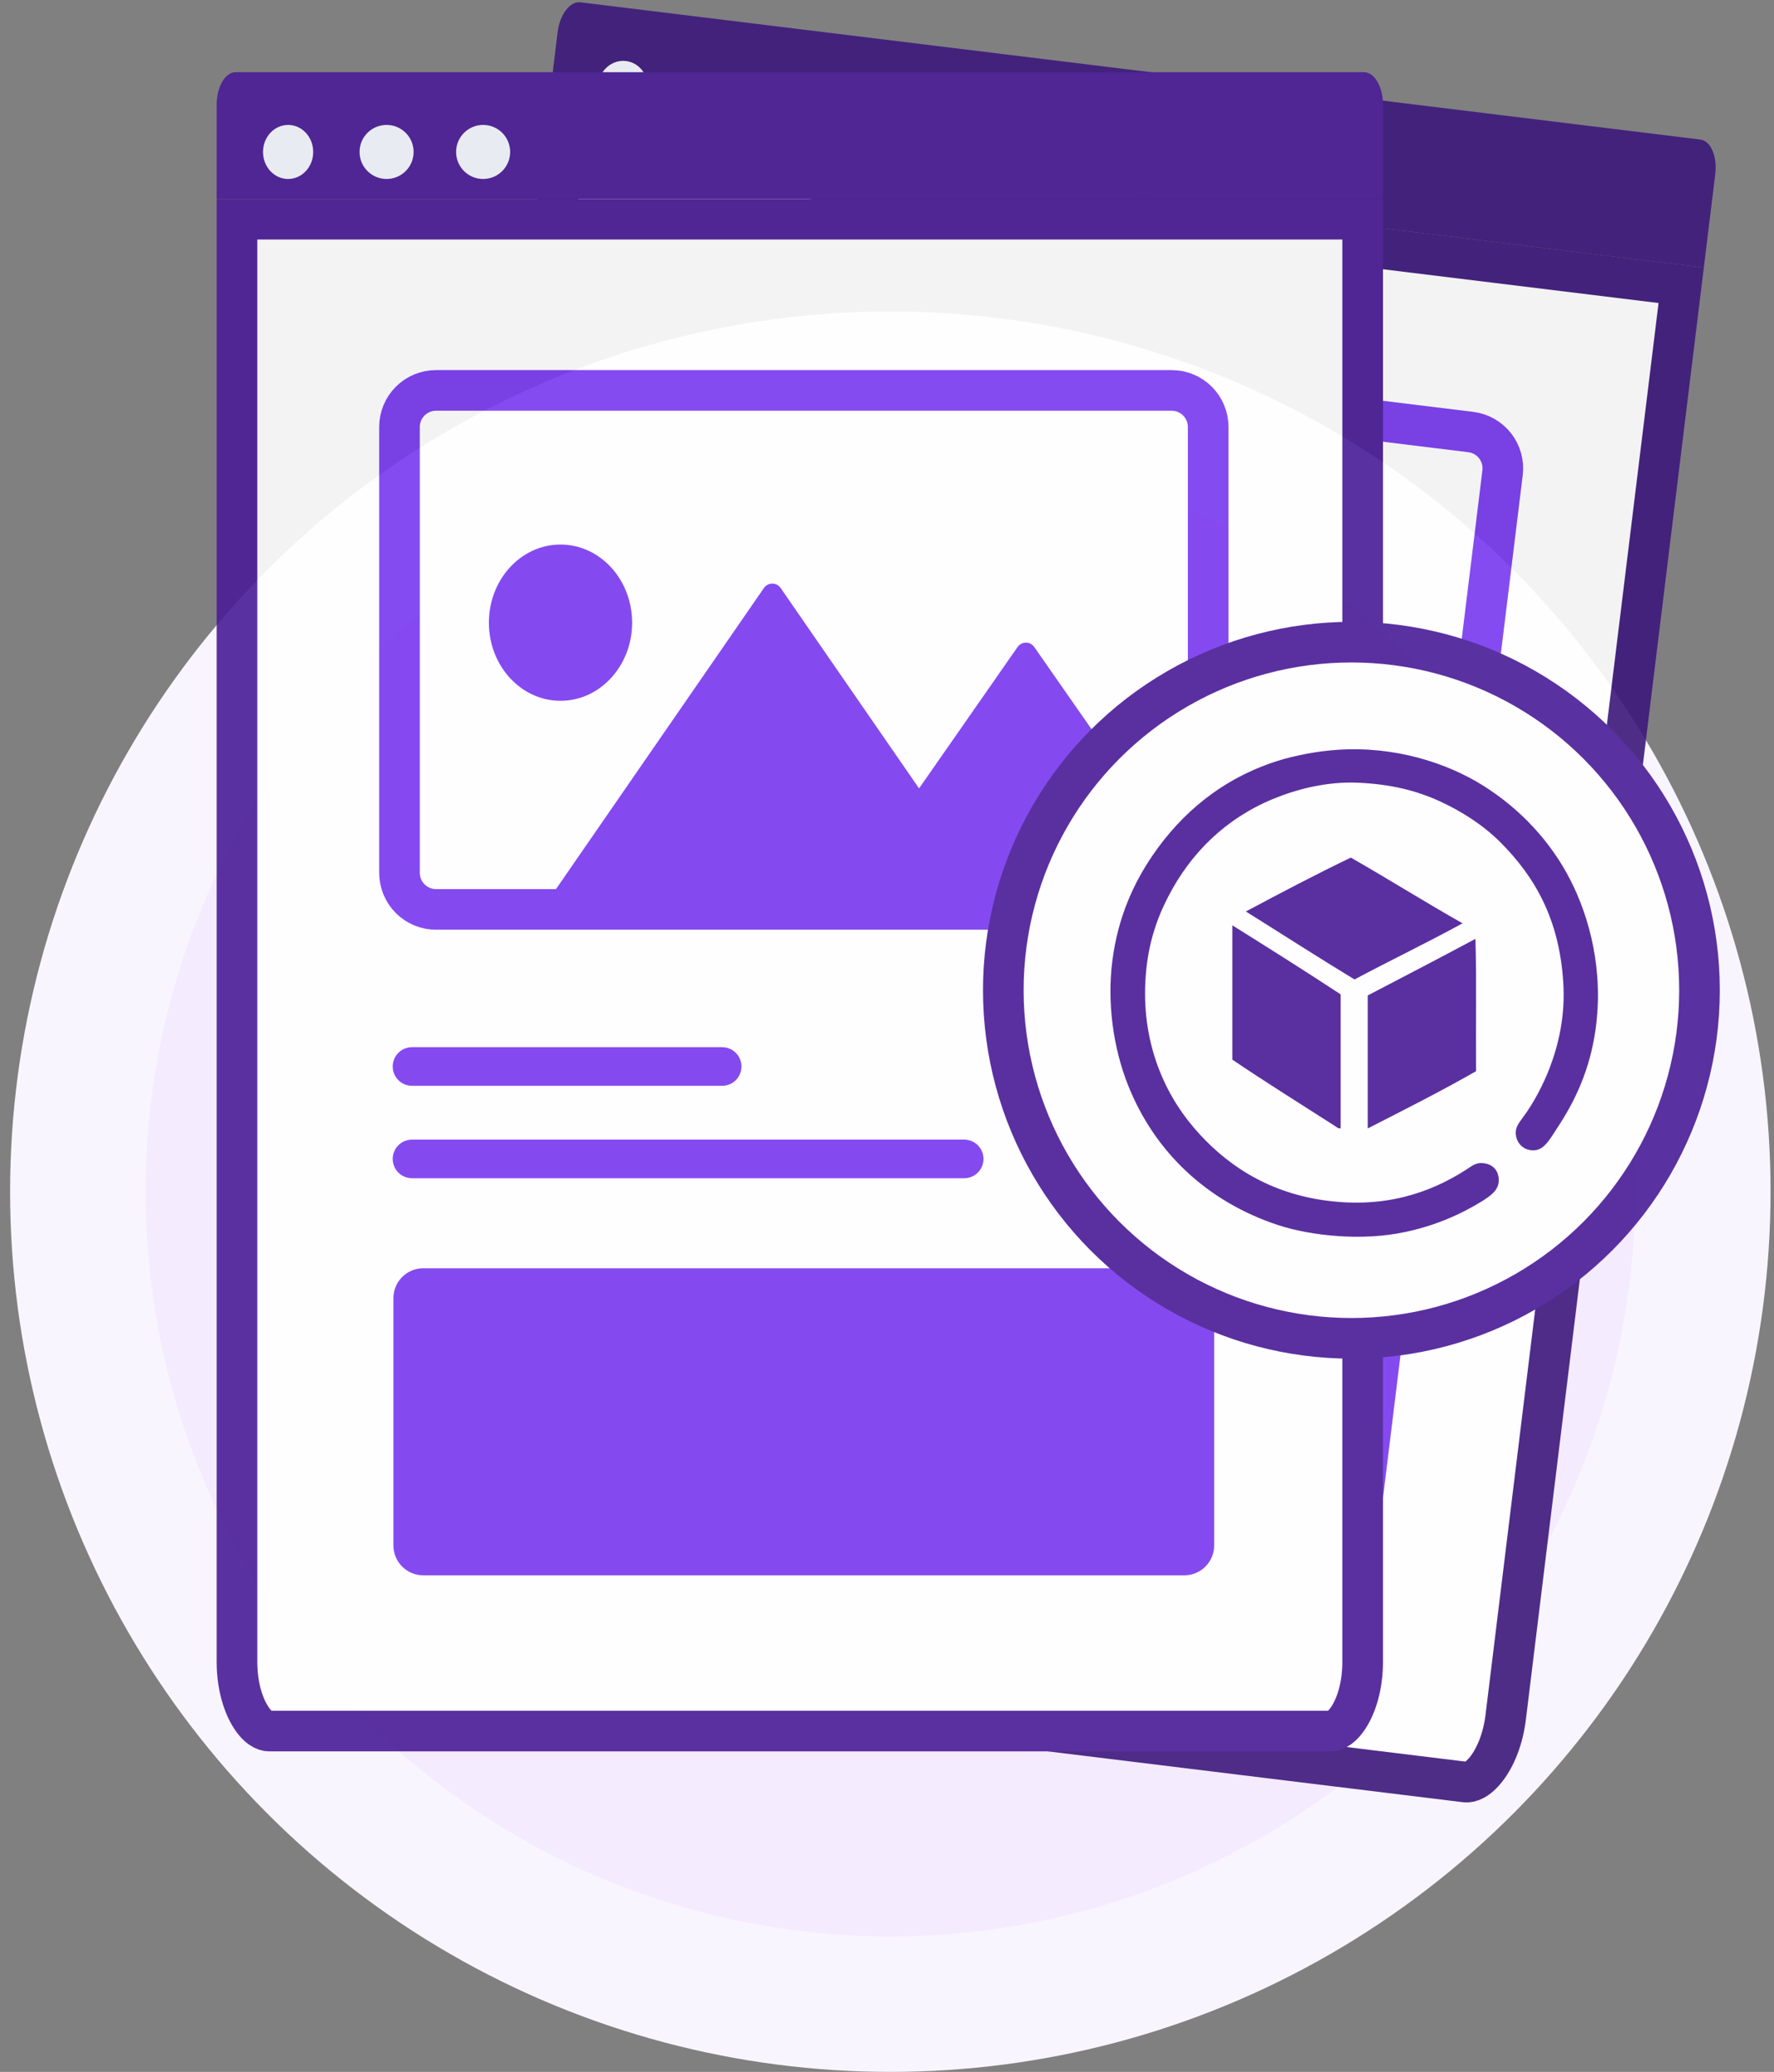 <svg width="131" height="153" viewBox="0 0 131 153" fill="none" xmlns="http://www.w3.org/2000/svg">
<rect x="0" y="0" width="131" height="153" fill="#808080" stroke="none"/>
<circle cx="65.746" cy="88" r="60" fill="#F4EBFF" stroke="#F9F5FF" stroke-width="10"/>
<g opacity="0.9">
<path d="M41.638 10.959L124.146 21.071L111.187 126.813C110.991 128.408 110.442 129.732 109.79 130.588C109.113 131.477 108.53 131.635 108.219 131.597L107.365 131.492L107.364 131.493L30.404 122.061C30.092 122.023 29.565 121.728 29.122 120.702C28.697 119.714 28.483 118.297 28.679 116.702L41.638 10.959Z" fill="white" stroke="#3C177A" stroke-width="3"/>
<path d="M42.861 0.171L125.561 10.306C126.33 10.4 126.823 11.546 126.661 12.863L125.816 19.764L40.331 9.288L41.176 2.386C41.338 1.069 42.093 0.076 42.861 0.171Z" fill="#3C177A"/>
<path d="M47.828 6.713C47.694 7.808 46.761 8.594 45.745 8.47C44.728 8.345 44.014 7.357 44.148 6.262C44.282 5.168 45.214 4.382 46.23 4.507C47.246 4.631 47.962 5.619 47.828 6.713Z" fill="#F3F6FD"/>
<path d="M55.185 7.615C55.051 8.709 54.055 9.488 52.961 9.354C51.867 9.22 51.088 8.224 51.222 7.13C51.356 6.035 52.352 5.257 53.447 5.391C54.541 5.525 55.319 6.521 55.185 7.615Z" fill="#F3F6FD"/>
<path d="M62.263 8.482C62.129 9.577 61.133 10.355 60.039 10.221C58.945 10.087 58.166 9.092 58.3 7.997C58.434 6.902 59.43 6.124 60.525 6.258C61.62 6.393 62.397 7.388 62.263 8.482Z" fill="#F3F6FD"/>
<path d="M103.949 69.945L50.02 63.336C49.312 63.248 48.668 62.883 48.228 62.319C47.788 61.756 47.59 61.041 47.676 60.33L51.681 27.645C51.769 26.935 52.135 26.289 52.698 25.848C53.261 25.408 53.974 25.209 54.682 25.295L108.611 31.904C109.319 31.992 109.963 32.357 110.403 32.92C110.843 33.484 111.042 34.2 110.956 34.91L106.95 67.594C106.862 68.304 106.496 68.951 105.933 69.391C105.37 69.832 104.657 70.031 103.949 69.945Z" fill="white" stroke="#7839EE" stroke-width="3"/>
<path d="M106.546 68.981L106.51 69.27L58.79 63.422L58.828 63.119L59.13 62.778L76.944 42.724C77.026 42.633 77.128 42.563 77.242 42.52C77.355 42.477 77.477 42.463 77.596 42.477C77.716 42.492 77.83 42.536 77.93 42.605C78.03 42.674 78.112 42.766 78.17 42.874L86.514 58.808L95.006 49.328C95.088 49.237 95.19 49.168 95.303 49.125C95.416 49.082 95.538 49.068 95.657 49.083C95.776 49.097 95.891 49.141 95.99 49.209C96.09 49.278 96.172 49.37 96.23 49.477L106.334 68.579L106.546 68.981Z" fill="#7839EE"/>
<path d="M61.021 49.164C63.92 49.52 66.585 47.244 66.972 44.081C67.36 40.919 65.324 38.067 62.425 37.712C59.526 37.356 56.862 39.632 56.474 42.795C56.086 45.957 58.122 48.809 61.021 49.164Z" fill="#7839EE"/>
<path d="M98.896 118.869L43.106 112.032C42.527 111.96 42 111.661 41.641 111.201C41.281 110.741 41.119 110.157 41.19 109.578L43.412 91.445C43.483 90.865 43.782 90.338 44.242 89.978C44.701 89.619 45.285 89.456 45.864 89.526L101.654 96.364C102.233 96.436 102.76 96.734 103.12 97.194C103.479 97.654 103.641 98.238 103.571 98.818L101.349 116.951C101.277 117.53 100.978 118.058 100.519 118.417C100.059 118.777 99.475 118.939 98.896 118.869Z" fill="#7839EE"/>
<path d="M69.413 78.837L46.681 76.051C46.306 76.005 45.964 75.812 45.731 75.514C45.499 75.216 45.394 74.838 45.44 74.462C45.486 74.087 45.679 73.745 45.977 73.512C46.275 73.279 46.653 73.174 47.028 73.22L69.76 76.006C70.135 76.052 70.477 76.245 70.709 76.543C70.942 76.841 71.047 77.22 71.001 77.595C70.955 77.97 70.762 78.312 70.464 78.545C70.166 78.778 69.788 78.883 69.413 78.837Z" fill="#7839EE"/>
<path d="M86.321 87.786L45.849 82.826C45.474 82.78 45.132 82.586 44.899 82.288C44.667 81.99 44.562 81.612 44.608 81.237C44.654 80.861 44.847 80.52 45.145 80.287C45.443 80.054 45.821 79.949 46.196 79.995L86.668 84.955C87.043 85.001 87.385 85.194 87.618 85.492C87.85 85.79 87.955 86.168 87.909 86.544C87.863 86.919 87.67 87.261 87.372 87.494C87.075 87.727 86.697 87.832 86.321 87.786Z" fill="#7839EE"/>
<path d="M17.5 16.188H100.625V122.721C100.625 124.327 100.241 125.709 99.698 126.637C99.134 127.602 98.575 127.83 98.261 127.83H97.401L97.4 127.83H19.864C19.55 127.83 18.991 127.602 18.427 126.638C17.884 125.709 17.5 124.328 17.5 122.721V16.188Z" fill="white" stroke="#491C96" stroke-width="3"/>
<path d="M17.403 5.33H100.722C101.496 5.33 102.125 6.408 102.125 7.734V14.687H16V7.734C16 6.408 16.629 5.33 17.403 5.33Z" fill="#491C96"/>
<path d="M23.129 11.221C23.129 12.323 22.299 13.217 21.275 13.217C20.251 13.217 19.422 12.323 19.422 11.221C19.422 10.118 20.252 9.225 21.275 9.225C22.299 9.225 23.129 10.118 23.129 11.221Z" fill="#F3F6FD"/>
<path d="M30.543 11.221C30.543 12.323 29.65 13.217 28.547 13.217C27.445 13.217 26.551 12.323 26.551 11.221C26.551 10.118 27.444 9.225 28.547 9.225C29.65 9.225 30.543 10.118 30.543 11.221Z" fill="#F3F6FD"/>
<path d="M37.672 11.221C37.672 12.323 36.779 13.217 35.676 13.217C34.574 13.217 33.68 12.323 33.68 11.221C33.68 10.118 34.573 9.225 35.676 9.225C36.779 9.225 37.672 10.118 37.672 11.221Z" fill="#F3F6FD"/>
<path d="M86.525 67.156H32.193C31.48 67.155 30.796 66.871 30.29 66.365C29.785 65.859 29.501 65.173 29.5 64.457V31.528C29.501 30.812 29.785 30.126 30.29 29.621C30.795 29.115 31.479 28.831 32.192 28.83H86.525C87.239 28.831 87.922 29.115 88.427 29.621C88.933 30.127 89.217 30.813 89.218 31.529V64.457C89.217 65.173 88.933 65.859 88.427 66.365C87.922 66.871 87.238 67.155 86.525 67.156Z" fill="white" stroke="#7839EE" stroke-width="3"/>
<path d="M88.987 65.882V66.174H40.91V65.868L41.169 65.493L56.411 43.421C56.481 43.32 56.574 43.239 56.682 43.182C56.789 43.126 56.908 43.097 57.029 43.097C57.149 43.097 57.268 43.126 57.375 43.182C57.483 43.239 57.575 43.32 57.646 43.421L67.867 58.221L75.142 47.778C75.213 47.678 75.305 47.597 75.413 47.541C75.52 47.485 75.638 47.456 75.759 47.456C75.879 47.456 75.997 47.485 76.105 47.541C76.212 47.597 76.304 47.678 76.375 47.778L88.728 65.508L88.987 65.882Z" fill="#7839EE"/>
<path d="M41.39 51.751C44.311 51.751 46.678 49.168 46.678 45.982C46.678 42.796 44.311 40.213 41.39 40.213C38.469 40.213 36.102 42.796 36.102 45.982C36.102 49.168 38.469 51.751 41.39 51.751Z" fill="#7839EE"/>
<path d="M87.459 116.33H31.252C30.668 116.329 30.109 116.097 29.696 115.684C29.284 115.271 29.052 114.711 29.051 114.127V95.859C29.052 95.275 29.284 94.715 29.696 94.302C30.109 93.889 30.668 93.657 31.252 93.656H87.459C88.043 93.657 88.602 93.889 89.015 94.302C89.427 94.715 89.659 95.275 89.66 95.859V114.127C89.659 114.711 89.427 115.271 89.015 115.684C88.602 116.097 88.043 116.329 87.459 116.33Z" fill="#7839EE"/>
<path d="M53.327 80.182H30.425C30.047 80.182 29.685 80.032 29.417 79.764C29.15 79.497 29 79.134 29 78.756C29 78.378 29.15 78.015 29.417 77.748C29.685 77.48 30.047 77.33 30.425 77.33H53.327C53.705 77.33 54.068 77.48 54.335 77.748C54.602 78.015 54.752 78.378 54.752 78.756C54.752 79.134 54.602 79.497 54.335 79.764C54.068 80.032 53.705 80.182 53.327 80.182Z" fill="#7839EE"/>
<path d="M71.201 87.007H30.425C30.047 87.007 29.685 86.857 29.417 86.59C29.15 86.322 29 85.96 29 85.581C29 85.203 29.15 84.84 29.417 84.573C29.685 84.305 30.047 84.155 30.425 84.155H71.201C71.578 84.155 71.941 84.305 72.208 84.573C72.475 84.84 72.626 85.203 72.626 85.581C72.626 85.96 72.475 86.322 72.208 86.59C71.941 86.857 71.578 87.007 71.201 87.007Z" fill="#7839EE"/>
<circle cx="99.794" cy="73.125" r="25.705" fill="white" stroke="#491C96" stroke-width="3"/>
<path d="M98.816 55.367C102.998 55.092 106.844 56.33 109.545 58.027C112.277 59.754 114.505 62.138 115.955 64.966C117.375 67.732 118.443 71.691 117.817 76.062C117.405 78.936 116.367 81.228 114.994 83.292C114.551 83.949 114.093 84.881 113.345 84.942C112.613 85.004 112.033 84.53 111.941 83.811C111.865 83.261 112.17 82.925 112.46 82.512C113.254 81.458 113.971 80.067 114.429 78.875C115.085 77.163 115.604 74.992 115.436 72.501C115.131 67.839 113.33 64.737 110.797 62.2C109.53 60.931 107.927 59.907 106.325 59.173C104.616 58.394 102.754 57.905 100.235 57.798C97.931 57.706 95.733 58.287 93.993 59.005C90.498 60.457 87.919 62.994 86.255 66.235C85.401 67.885 84.775 69.75 84.607 72.043C84.241 76.75 85.874 80.602 88.148 83.261C90.376 85.875 93.429 87.999 97.702 88.626C102.189 89.283 105.577 88.091 108.217 86.41C108.645 86.135 108.965 85.844 109.469 85.89C110.171 85.936 110.69 86.379 110.675 87.189C110.659 87.938 110.003 88.336 109.469 88.687C107.79 89.727 105.882 90.537 103.746 90.98C100.647 91.652 96.862 91.285 94.36 90.46C89.216 88.764 85.263 85.126 83.279 80.082C82.242 77.453 81.723 74.106 82.15 70.881C82.562 67.748 83.692 65.241 85.126 63.147C87.248 60.044 90.239 57.507 94.283 56.208C95.626 55.78 97.336 55.459 98.816 55.367Z" fill="#491C96"/>
<path d="M108 68.183C105.386 69.615 102.652 70.927 100.023 72.329C97.318 70.686 94.674 68.982 92 67.309C94.538 65.952 97.213 64.55 99.751 63.329C102.516 64.912 105.205 66.6 108 68.183Z" fill="#491C96"/>
<path d="M91 68.329C93.691 70.014 96.368 71.699 99 73.43C99 76.722 99 80.029 99 83.321C98.823 83.368 98.662 83.196 98.529 83.118C96.088 81.558 93.427 79.889 91 78.251C91 74.959 91 71.652 91 68.329Z" fill="#491C96"/>
<path d="M108.999 79.103C106.423 80.578 103.591 82.007 101 83.329C101 80.056 101 76.782 101 73.509C103.651 72.126 106.318 70.743 108.954 69.329C109.044 72.51 108.969 75.86 108.999 79.103Z" fill="#491C96"/>
</g>
</svg>
